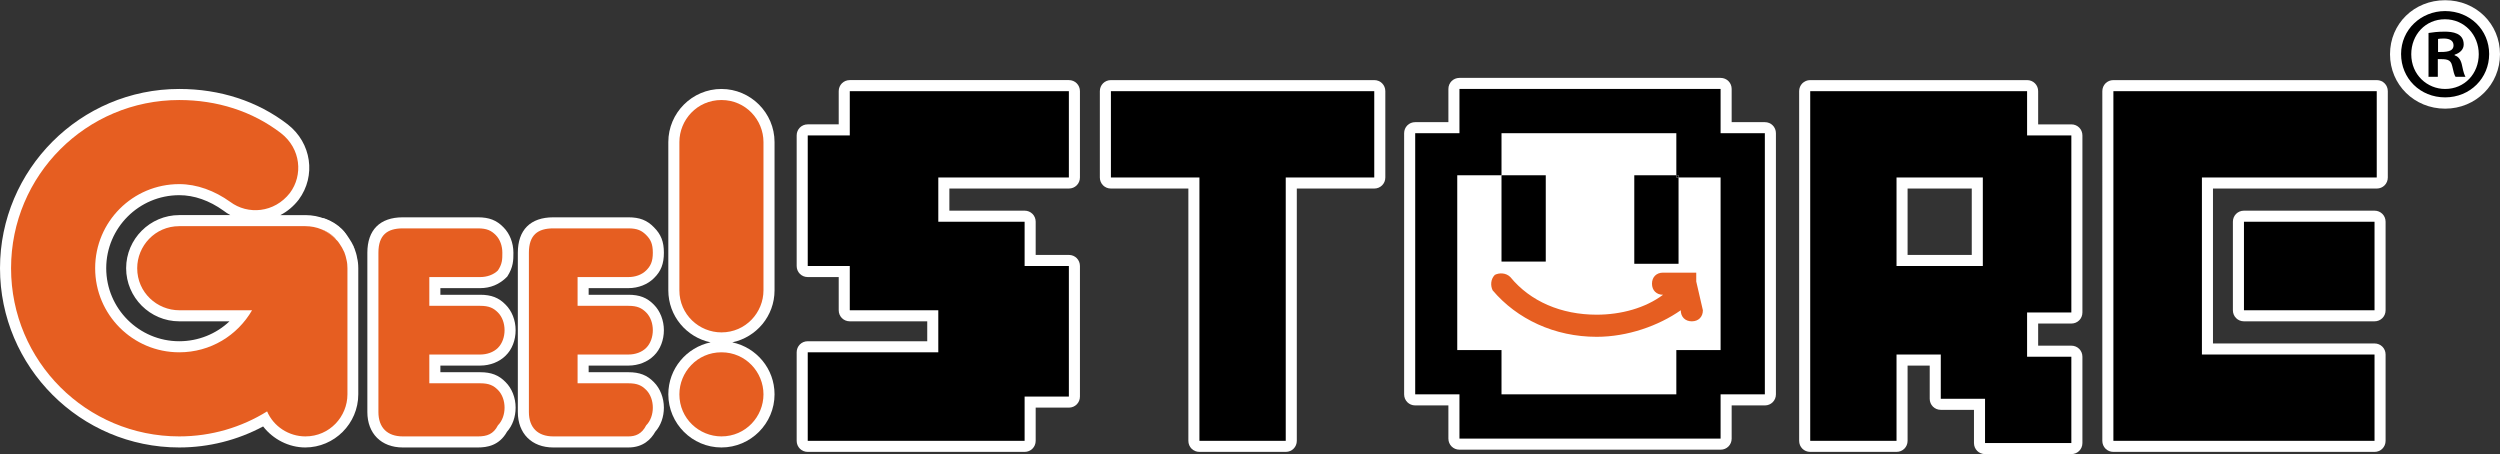 <?xml version="1.0" encoding="UTF-8"?>
<svg id="_レイヤー_2" data-name="レイヤー 2" xmlns="http://www.w3.org/2000/svg" viewBox="0 0 112.97 20.52">
  <rect x="0" y="0" width="112.97" height="20.52" fill="#333333" stroke="none"/>
  <defs>
    <style>
      .cls-1 {
        fill: #fff;
      }

      .cls-2 {
        fill: #e65e21;
      }
    </style>
  </defs>
  <g id="_レイヤー_1-2" data-name="レイヤー 1">
    <g>
      <g>
        <path class="cls-1" d="m13.8,20.22c-.75,0-1.46-.37-1.91-.95-1.16.62-2.46.95-3.79.95C3.63,20.22,0,16.58,0,12.12S3.63,4.02,8.1,4.02c1.84,0,3.54.55,4.9,1.6,1.08.84,1.29,2.33.5,3.4-.23.3-.52.54-.83.7h1.13c.31,0,.63.06.91.18.34.15.63.35.85.6.08.06.16.18.22.28.07.1.15.24.21.37,0,0,0,.01,0,.02.01.02.02.04.03.06.05.14.1.29.12.44.03.11.05.27.05.45v5.7c0,1.32-1.08,2.4-2.4,2.4Zm-1.73-2.13c.05,0,.1,0,.15.02.14.04.25.15.31.28.21.49.72.83,1.27.83.86,0,1.4-.73,1.4-1.4v-5.7c0-.1,0-.18-.03-.25-.02-.11-.05-.2-.08-.27h0s0-.02-.01-.03c-.04-.08-.08-.17-.13-.24-.05-.07-.07-.1-.09-.12-.17-.18-.35-.3-.54-.39-.15-.06-.34-.1-.52-.1h-5.7c-.86,0-1.4.73-1.4,1.4,0,.86.73,1.4,1.4,1.4h3.29c.18,0,.34.1.43.25.09.15.09.35,0,.5-.78,1.35-2.17,2.15-3.72,2.15-2.37,0-4.3-1.93-4.3-4.3s1.93-4.3,4.3-4.3c.88,0,1.77.31,2.59.89.56.42,1.46.42,2.02-.3.41-.54.4-1.44-.31-2-1.19-.91-2.67-1.39-4.29-1.39-3.92,0-7.1,3.19-7.1,7.1s3.19,7.1,7.1,7.1c1.31,0,2.59-.36,3.71-1.05.08-.05.17-.08.26-.08Zm-3.97-9.27c-1.82,0-3.3,1.48-3.3,3.3s1.48,3.3,3.3,3.3c.86,0,1.67-.33,2.27-.9h-2.27c-1.32,0-2.4-1.08-2.4-2.4s1.08-2.4,2.4-2.4h2.31c-.11-.06-.21-.12-.31-.2-.64-.46-1.33-.7-2-.7Z"/>
        <path class="cls-1" d="m15.19,11.33c-.14,0-.27-.06-.37-.17-.12-.14-.3-.26-.5-.35-.25-.11-.36-.39-.26-.64.1-.25.37-.38.63-.29.29.1.56.27.77.48.05.05.13.13.18.24.11.22.04.5-.17.64-.09.06-.18.09-.28.09Z"/>
        <path class="cls-1" d="m32.6,20.22c-1.32,0-2.4-1.08-2.4-2.4,0-1.16.82-2.12,1.91-2.35-1.09-.23-1.91-1.19-1.91-2.35v-6.7c0-1.32,1.08-2.4,2.4-2.4s2.4,1.08,2.4,2.4v6.7c0,1.16-.82,2.12-1.91,2.35,1.09.23,1.91,1.19,1.91,2.35,0,1.32-1.08,2.4-2.4,2.4Zm0-3.8c-.86,0-1.4.73-1.4,1.4,0,.86.73,1.4,1.4,1.4.86,0,1.4-.73,1.4-1.4s-.54-1.4-1.4-1.4Zm0-11.4c-.86,0-1.4.73-1.4,1.4v6.7c0,.86.73,1.4,1.4,1.4.86,0,1.4-.73,1.4-1.4v-6.7c0-.67-.54-1.4-1.4-1.4Z"/>
        <path class="cls-1" d="m21.6,20.22h-3.4c-.97,0-1.6-.63-1.6-1.6v-7.2c0-1.03.57-1.6,1.6-1.6h3.4c.5,0,.84.13,1.15.45.28.28.45.7.45,1.15,0,.33,0,.65-.28,1.08-.35.36-.77.52-1.22.52h-1.8v.3h1.8c.5,0,.84.13,1.15.45.28.28.45.7.45,1.15s-.16.87-.45,1.15c-.28.28-.7.45-1.15.45h-1.8v.3h1.8c.5,0,.84.13,1.15.45.28.28.45.7.45,1.15,0,.42-.14.81-.39,1.09-.35.63-.91.71-1.31.71Zm-3.4-9.4c-.48,0-.6.12-.6.6v7.2c0,.43.17.6.6.6h3.4c.31,0,.38-.07.45-.22.02-.05.06-.09.09-.13.09-.09.15-.27.15-.45s-.06-.35-.15-.45c-.1-.1-.17-.15-.45-.15h-2.3c-.28,0-.5-.22-.5-.5v-1.3c0-.28.22-.5.5-.5h2.3c.18,0,.35-.06.45-.15s.15-.27.15-.45-.06-.35-.15-.45c-.1-.1-.17-.15-.45-.15h-2.3c-.28,0-.5-.22-.5-.5v-1.3c0-.28.22-.5.5-.5h2.3c.18,0,.35-.06.45-.15.05-.1.05-.17.05-.45,0-.18-.06-.35-.15-.45s-.17-.15-.45-.15h-3.4Z"/>
        <path class="cls-1" d="m28.4,20.22h-3.4c-.97,0-1.6-.63-1.6-1.6v-7.2c0-1.03.57-1.6,1.6-1.6h3.4c.5,0,.84.13,1.15.45.32.32.45.65.45,1.15s-.13.84-.45,1.15c-.28.28-.7.45-1.15.45h-1.8v.3h1.8c.5,0,.84.13,1.15.45.28.28.45.71.45,1.15s-.16.87-.45,1.15c-.28.28-.7.45-1.15.45h-1.8v.3h1.8c.5,0,.84.13,1.15.45.28.28.45.71.45,1.15,0,.42-.14.81-.39,1.09-.19.34-.55.71-1.21.71Zm-3.4-9.4c-.48,0-.6.12-.6.6v7.2c0,.43.17.6.6.6h3.4c.16,0,.26-.03.35-.22.02-.05.06-.09.09-.13.09-.09.15-.27.15-.45s-.06-.35-.15-.45c-.1-.1-.17-.15-.45-.15h-2.3c-.28,0-.5-.22-.5-.5v-1.3c0-.28.22-.5.5-.5h2.3c.18,0,.35-.06.45-.15s.15-.27.15-.45-.06-.35-.15-.45c-.1-.1-.17-.15-.45-.15h-2.3c-.28,0-.5-.22-.5-.5v-1.3c0-.28.22-.5.5-.5h2.3c.18,0,.35-.06.45-.15s.15-.17.15-.45-.06-.35-.15-.45c-.1-.1-.17-.15-.45-.15h-3.4Z"/>
        <path class="cls-1" d="m46.3,20.42h-9.8c-.28,0-.5-.22-.5-.5v-4c0-.28.22-.5.5-.5h5.4v-.9h-3.5c-.28,0-.5-.22-.5-.5v-1.5h-1.4c-.28,0-.5-.22-.5-.5v-5.9c0-.28.22-.5.5-.5h1.4v-1.5c0-.28.22-.5.5-.5h9.9c.28,0,.5.22.5.5v3.9c0,.28-.22.5-.5.5h-5.4v1h3.4c.28,0,.5.22.5.5v1.5h1.5c.28,0,.5.22.5.5v5.9c0,.28-.22.5-.5.5h-1.5v1.5c0,.28-.22.5-.5.5Zm-9.3-1h8.8v-1.5c0-.28.22-.5.5-.5h1.5v-4.9h-1.5c-.28,0-.5-.22-.5-.5v-1.5h-3.4c-.28,0-.5-.22-.5-.5v-2c0-.28.22-.5.5-.5h5.4v-2.9h-8.9v1.5c0,.28-.22.5-.5.5h-1.4v4.9h1.4c.28,0,.5.22.5.5v1.5h3.5c.28,0,.5.22.5.5v1.9c0,.28-.22.5-.5.5h-5.4v3Z"/>
        <path class="cls-1" d="m58.1,20.42h-3.9c-.28,0-.5-.22-.5-.5v-11.4h-3.5c-.28,0-.5-.22-.5-.5v-3.9c0-.28.22-.5.5-.5h11.9c.28,0,.5.22.5.5v3.9c0,.28-.22.5-.5.5h-3.5v11.4c0,.28-.22.5-.5.5Zm-3.4-1h2.9v-11.4c0-.28.22-.5.5-.5h3.5v-2.9h-10.9v2.9h3.5c.28,0,.5.22.5.5v11.4Z"/>
        <path class="cls-1" d="m93.6,20.52h-3.9c-.28,0-.5-.22-.5-.5v-1.5h-1.5c-.28,0-.5-.22-.5-.5v-1.5h-1v3.4c0,.28-.22.5-.5.5h-3.9c-.28,0-.5-.22-.5-.5V4.12c0-.28.22-.5.5-.5h9.8c.28,0,.5.22.5.5v1.5h1.5c.28,0,.5.22.5.5v8c0,.28-.22.5-.5.5h-1.5v1h1.5c.28,0,.5.22.5.5v3.9c0,.28-.22.5-.5.5Zm-3.4-1h2.9v-2.9h-1.5c-.28,0-.5-.22-.5-.5v-2c0-.28.22-.5.5-.5h1.5v-7h-1.5c-.28,0-.5-.22-.5-.5v-1.5h-8.8v14.8h2.9v-3.4c0-.28.22-.5.5-.5h2c.28,0,.5.22.5.5v1.5h1.5c.28,0,.5.22.5.5v1.5Zm-.6-7h-3.9c-.28,0-.5-.22-.5-.5v-4c0-.28.22-.5.5-.5h3.9c.28,0,.5.22.5.5v4c0,.28-.22.5-.5.5Zm-3.4-1h2.9v-3h-2.9v3Z"/>
        <path class="cls-1" d="m107.3,20.42h-11.8c-.28,0-.5-.22-.5-.5V4.12c0-.28.22-.5.5-.5h11.9c.28,0,.5.22.5.5v3.9c0,.28-.22.5-.5.5h-7.4v7h7.3c.28,0,.5.22.5.5v3.9c0,.28-.22.5-.5.5Zm-11.3-1h10.8v-2.9h-7.3c-.28,0-.5-.22-.5-.5v-8c0-.28.22-.5.5-.5h7.4v-2.9h-10.9v14.8Zm11.3-4.9h-5.9c-.28,0-.5-.22-.5-.5v-4c0-.28.22-.5.5-.5h5.9c.28,0,.5.22.5.5v4c0,.28-.22.5-.5.5Zm-5.4-1h4.9v-3h-4.9v3Z"/>
        <path class="cls-1" d="m110.49,4.91c-1.39,0-2.49-1.08-2.49-2.46s1.09-2.44,2.49-2.44,2.48,1.07,2.48,2.44-1.09,2.46-2.48,2.46Z"/>
        <g>
          <path class="cls-1" d="m75.85,8.52c-.28,0-.6-.22-.6-.5v-.1c0-.28.22-.5.5-.5s.6.22.6.5v.1c0,.28-.22.5-.5.5Z"/>
          <path class="cls-1" d="m75.75,18.32h-7.9c-.28,0-.5-.22-.5-.5v-1.5h-1.5c-.28,0-.5-.22-.5-.5v-7.9c0-.28.22-.5.5-.5h1.5v-1.4c0-.28.22-.5.5-.5h7.9c.28,0,.5.22.5.5v1.5h1.5c.28,0,.5.22.5.5v7.8c0,.28-.22.5-.5.5h-1.5v1.5c0,.28-.22.5-.5.5Zm-7.4-1h6.9v-1.5c0-.28.22-.5.5-.5h1.5v-6.8h-.9v3.4c0,.28-.22.5-.5.5h-2c-.28,0-.5-.22-.5-.5v-4c0-.28.22-.5.5-.5h1.4v-.9h-6.9v.9h1.5c.28,0,.5.22.5.5v3.9c0,.28-.22.5-.5.5h-2c-.28,0-.5-.22-.5-.5v-3.4h-1v6.9h1.5c.28,0,.5.22.5.5v1.5Zm6-5.9h1v-3h-1v3Zm-6-.1h1v-2.9h-1v2.9Z"/>
          <path class="cls-1" d="m72.15,15.72c-2.01,0-3.86-.83-5.08-2.28-.03-.03-.05-.06-.06-.1-.21-.43-.13-.95.19-1.28.04-.04.08-.07.13-.09.42-.21.95-.13,1.28.19.83,1.01,2.08,1.55,3.55,1.55.76,0,1.5-.16,2.1-.44-.06-.13-.1-.29-.1-.46,0-.58.42-1,1-1h1.5c.28,0,.5.22.5.5v.34l.29,1.25s.01.07.01.11c0,.58-.42,1-1,1-.29,0-.53-.1-.71-.28-1.08.62-2.38.98-3.59.98Zm3-2.9c.21,0,.41.14.47.34.07.2,0,.43-.17.56-.11.09-.23.17-.36.24.2-.11.39-.22.57-.35.15-.11.35-.12.52-.03.08.04.15.11.2.18l-.21-.93s0,0,0-.01h-1.01Z"/>
          <path class="cls-1" d="m75.85,8.52c-.28,0-.6-.22-.6-.5v-.1c0-.28.22-.5.5-.5h.1c.28,0,.5.22.5.5v.1c0,.28-.22.5-.5.5Z"/>
          <path class="cls-1" d="m77.75,20.32h-11.8c-.28,0-.5-.22-.5-.5v-1.5h-1.5c-.28,0-.5-.22-.5-.5V6.02c0-.28.22-.5.5-.5h1.5v-1.5c0-.28.22-.5.5-.5h11.8c.28,0,.5.22.5.5v1.5h1.5c.28,0,.5.22.5.5v11.8c0,.28-.22.5-.5.5h-1.5v1.5c0,.28-.22.5-.5.5Zm-11.3-1h10.8v-1.5c0-.28.22-.5.5-.5h1.5V6.52h-1.5c-.28,0-.5-.22-.5-.5v-1.5h-10.8v1.5c0,.28-.22.5-.5.5h-1.5v10.8h1.5c.28,0,.5.22.5.5v1.5Zm9.3-1h-7.9c-.28,0-.5-.22-.5-.5v-1.5h-1.5c-.28,0-.5-.22-.5-.5v-7.9c0-.28.22-.5.5-.5h1.5v-1.4c0-.28.22-.5.5-.5h7.9c.28,0,.5.22.5.5v1.5h1.5c.28,0,.5.22.5.5v7.8c0,.28-.22.5-.5.5h-1.5v1.5c0,.28-.22.5-.5.5Zm-7.4-1h6.9v-1.5c0-.28.22-.5.5-.5h1.5v-6.8h-1.4c-.2,0-.38-.12-.45-.29-.09-.08-.15-.19-.15-.31v-1.4h-6.9v1.4c0,.28-.22.5-.5.5h-1.5v6.9h1.5c.28,0,.5.22.5.5v1.5Z"/>
          <path class="cls-1" d="m75.85,12.42h-2c-.28,0-.5-.22-.5-.5v-4c0-.28.22-.5.5-.5h1.9c.2,0,.38.12.45.29.09.08.15.19.15.31v3.9c0,.28-.22.5-.5.5Zm-1.5-1h1v-3h-1v3Z"/>
          <path class="cls-1" d="m69.85,12.32h-2c-.28,0-.5-.22-.5-.5v-3.9c0-.28.22-.5.5-.5h2c.28,0,.5.22.5.5v3.9c0,.28-.22.5-.5.5Zm-1.5-1h1v-2.9h-1v2.9Z"/>
        </g>
      </g>
      <g>
        <path class="cls-2" d="m15.7,12.12v5.7c0,1-.8,1.9-1.9,1.9-.75,0-1.44-.45-1.73-1.13-1.16.72-2.52,1.13-3.97,1.13-4.2,0-7.6-3.4-7.6-7.6s3.4-7.6,7.6-7.6c1.7,0,3.3.5,4.6,1.5.9.7,1,1.9.4,2.7-.7.9-1.9,1-2.7.4-.7-.5-1.5-.8-2.3-.8-2.1,0-3.8,1.7-3.8,3.8s1.7,3.8,3.8,3.8c1.41,0,2.63-.76,3.29-1.9h-3.29c-1,0-1.9-.8-1.9-1.9,0-1,.8-1.9,1.9-1.9h5.7c.25,0,.5.05.72.14.25.11.49.27.67.47.07.06.12.13.17.21.07.1.13.21.18.32.01.01.01.03.02.04.04.11.08.23.1.35.03.12.04.25.04.37Z"/>
        <path class="cls-2" d="m15.19,10.83c-.18-.2-.42-.36-.67-.47.23.08.43.21.58.36.03.03.07.07.09.11Z"/>
        <path class="cls-2" d="m32.6,15.92c-1.1,0-1.9.9-1.9,1.9,0,1.1.9,1.9,1.9,1.9,1.1,0,1.9-.9,1.9-1.9s-.8-1.9-1.9-1.9Zm0-11.4c-1.1,0-1.9.9-1.9,1.9v6.7c0,1.1.9,1.9,1.9,1.9,1.1,0,1.9-.9,1.9-1.9v-6.7c0-1-.8-1.9-1.9-1.9Z"/>
        <path class="cls-2" d="m21.6,19.72h-3.4c-.7,0-1.1-.4-1.1-1.1v-7.2c0-.8.4-1.1,1.1-1.1h3.4c.4,0,.6.1.8.3.2.2.3.5.3.8s0,.5-.2.8c-.2.2-.5.3-.8.3h-2.3v1.3h2.3c.4,0,.6.1.8.3.2.2.3.5.3.8s-.1.6-.3.8c-.2.2-.5.3-.8.3h-2.3v1.3h2.3c.4,0,.6.1.8.3.2.2.3.5.3.8s-.1.6-.3.8c-.2.4-.5.5-.9.5Z"/>
        <path class="cls-2" d="m28.4,19.72h-3.4c-.7,0-1.1-.4-1.1-1.1v-7.2c0-.8.4-1.1,1.1-1.1h3.4c.4,0,.6.1.8.3.2.2.3.4.3.8s-.1.6-.3.8c-.2.2-.5.3-.8.3h-2.3v1.3h2.3c.4,0,.6.1.8.3.2.2.3.5.3.8s-.1.6-.3.8c-.2.2-.5.3-.8.3h-2.3v1.3h2.3c.4,0,.6.1.8.3.2.2.3.5.3.8s-.1.6-.3.8c-.2.4-.5.5-.8.5Z"/>
        <polygon points="48.3 8.02 48.3 4.12 38.4 4.12 38.4 6.12 36.5 6.12 36.5 12.02 38.4 12.02 38.4 14.02 42.4 14.02 42.4 15.92 36.5 15.92 36.5 19.92 46.3 19.92 46.3 17.92 48.3 17.92 48.3 12.02 46.3 12.02 46.3 10.02 42.4 10.02 42.4 8.02 48.3 8.02"/>
        <polygon points="50.2 4.12 50.2 8.02 54.2 8.02 54.2 19.92 58.1 19.92 58.1 8.02 62.1 8.02 62.1 4.12 50.2 4.12"/>
        <path d="m93.6,14.02v-7.9h-2v-2h-9.8v15.8h3.9v-3.9h2v2h2v2h3.9v-3.9h-2v-2h2v-.1Zm-4-2h-3.9v-4h3.9v4Z"/>
        <path d="m95.5,4.12v15.8h11.8v-3.9h-7.8v-8h7.9v-3.9h-11.9Zm5.9,9.9h5.9v-4h-5.9v4Z"/>
        <path d="m110.49.5c1.12,0,1.99.85,1.99,1.94s-.86,1.96-1.99,1.96-1.99-.86-1.99-1.96.9-1.94,1.99-1.94Zm0,3.52c.88,0,1.52-.69,1.52-1.57s-.65-1.58-1.53-1.58-1.52.7-1.52,1.58c0,.94.73,1.57,1.53,1.57Zm-.75-.56v-1.97c.18-.03.42-.06.73-.06.35,0,.86.06.86.58,0,.23-.18.39-.41.46v.03c.19.06.29.22.34.48.06.3.11.42.15.49h-.45c-.05-.07-.1-.25-.15-.49-.07-.31-.25-.31-.65-.31v.8h-.43Zm.44-1.11c.33,0,.69,0,.69-.3,0-.18-.13-.31-.44-.31-.13,0-.21.01-.26.02v.59Z"/>
        <g>
          <rect class="cls-1" x="75.75" y="7.92" width=".1" height=".1"/>
          <polygon class="cls-1" points="77.75 8.02 77.75 15.82 75.75 15.82 75.75 17.82 67.85 17.82 67.85 15.82 65.85 15.82 65.85 7.92 67.85 7.92 67.85 11.82 69.85 11.82 69.85 7.92 67.85 7.92 67.85 6.02 75.75 6.02 75.75 7.92 73.85 7.92 73.85 11.92 75.85 11.92 75.85 8.02 77.75 8.02"/>
          <path class="cls-2" d="m76.65,12.72h0v-.2h0v-.1h0v-.1h-1.5c-.3,0-.5.2-.5.5s.2.5.5.5c-.8.6-1.9.9-3,.9-1.6,0-3-.6-3.9-1.7-.2-.2-.5-.2-.7-.1-.2.2-.2.5-.1.7,1.1,1.3,2.8,2.1,4.7,2.1,1.4,0,2.8-.5,3.8-1.2h0c0,.3.2.5.5.5s.5-.2.5-.5l-.3-1.3h0Z"/>
          <path d="m75.75,7.92v.1h.1v-.1h-.1Zm0,0v.1h.1v-.1h-.1Z"/>
          <path d="m77.75,6.02v-2h-11.8v2h-2v11.8h2v2h11.8v-2h2V6.02h-2Zm0,9.8h-2v2h-7.9v-2h-2v-7.9h2v-1.9h7.9v1.9h.1v.1h1.9v7.8Z"/>
          <polygon points="75.85 8.02 75.85 11.92 73.85 11.92 73.85 7.92 75.75 7.92 75.75 8.02 75.85 8.02"/>
          <rect x="67.85" y="7.92" width="2" height="3.9"/>
        </g>
      </g>
    </g>
  </g>
</svg>
